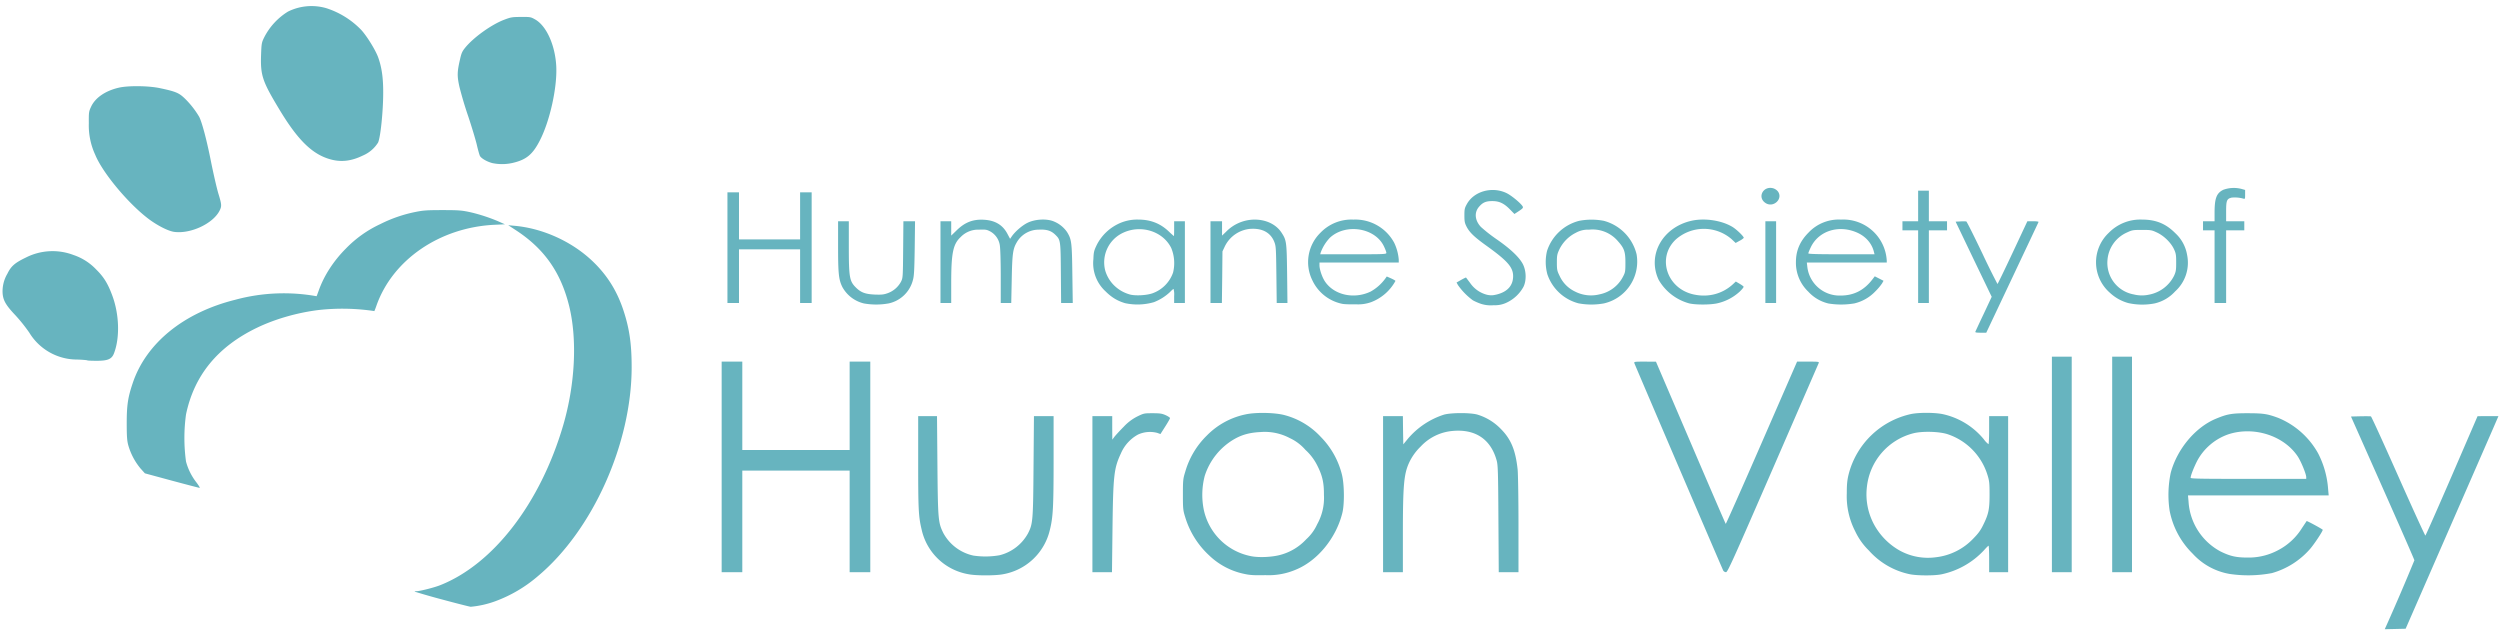 <?xml version="1.0" encoding="utf-8"?>
<svg viewBox="0 0 193.769 49.407" xmlns="http://www.w3.org/2000/svg">
  <g fill="#67b4bf" transform="matrix(0.064, 0, 0, 0.064, -9.986, -11.972)" style="">
    <path d="M3046.7 943.3a2736 2736 0 0033.3-77.7c0-.7-17.3-40.2-38.4-87.7l-38.4-86.4 11.6-.3c6.4-.1 12.1-.1 12.6.2.6.2 15.5 32.8 33.1 72.5 17.6 39.6 32.4 71.9 32.8 71.8.4-.1 14.8-32.7 32-72.4l31.2-72.2 12.7-.1h12.6l-6.4 14.8-56.2 128.7-49.8 114-12.7.3-12.6.3 2.6-5.8zM691.2 913a855.2 855.2 0 01-32.9-9.4c-.4-.3.7-.6 2.4-.6 4 0 21.3-4.4 28.3-7.2 64.5-25.4 121.5-99.5 149.1-193.7 14.4-49.4 17.2-103.4 7.3-144.1-10-40.8-30-69.5-64.4-92l-9.5-6.2 7.5.7c34.5 3 70.3 19.3 95.4 43.6 17 16.4 28.8 35.2 36.5 58.4 7.4 22.3 10.1 41 10.1 69.2 0 92.3-47.1 197.4-113.3 252.9a167.8 167.8 0 01-52.4 30.8 117.2 117.2 0 01-29.2 6.5c-1.4-.1-17.1-4.1-34.9-8.9zM1329 882.5a70.2 70.2 0 01-56.9-54.5c-3.7-15.5-4.1-24.2-4.1-81.2V691h22.8l.5 59.3c.6 65.9.9 69.6 7.1 82.2a54.5 54.5 0 0036.4 27.4 99 99 0 0031.7-.4A54 54 0 001401 833c5.9-11.6 6.2-15.2 6.7-81.7l.5-60.3h23.8v53.3c0 56.7-.7 69.2-4.5 84.4a70.8 70.8 0 01-57.3 53.9c-9.2 1.7-32.3 1.7-41.2-.1zM1663 882.1a86.7 86.7 0 01-42.5-22.3 103.8 103.8 0 01-29.1-46.4c-2.6-8.3-2.8-10.1-2.8-27.4 0-17.3.2-19.1 2.8-27.5a100 100 0 0126.2-44 91.9 91.9 0 0147.4-25.7c12.6-2.6 35.6-2.1 47.1 1.1a91.5 91.5 0 0143.6 26.4 98.8 98.8 0 0125.4 45.2c3 11.5 3.3 35.9.6 46.7-7.5 30.4-29.9 57.8-56 68.6a83.9 83.9 0 01-37.2 6.8c-13.8.3-18.6 0-25.5-1.5zm44.5-23.3a65.6 65.6 0 0030.5-18.7 54.8 54.8 0 0013.2-18.1 65.4 65.4 0 008.2-35.5c.1-15.3-2-24-8.7-36.9a64.2 64.2 0 00-13.7-17.7 56.5 56.5 0 00-19-14.3 64.7 64.7 0 00-35.5-7.3c-12.3.6-21.6 3-30.5 7.9a79.2 79.2 0 00-37 45.3 91.2 91.2 0 00-1.1 41 72.7 72.7 0 0057.1 56.1c9.5 2 26.4 1.2 36.5-1.8zM2469 882.5a90.8 90.8 0 01-49.6-28.7 79.5 79.5 0 01-16.6-23.3 92.5 92.5 0 01-10.2-46c0-10.9.5-16 2.2-22.9a100 100 0 0176-73.2c9.8-1.9 28.3-1.8 38 .2a88.8 88.8 0 0149.7 30.4 27 27 0 005.7 6c.4 0 .8-7.6.8-17v-17h23v189h-23v-16c0-8.8-.3-16-.7-16-.5 0-2.9 2.5-5.5 5.4a97.7 97.7 0 01-51.1 29.1c-8.5 1.9-29.8 1.8-38.7 0zm31.7-20.6a73.7 73.7 0 0044.8-22.3c6.2-6.3 9-10 12.2-16.6 6.6-13.3 7.8-19 7.8-37 0-13.5-.3-16.5-2.3-23a75.5 75.5 0 00-48.2-50c-10-3.4-30.7-4-41.8-1.2a75.3 75.3 0 00-56.2 64.5 77 77 0 008.7 46.1 80 80 0 0030.8 31.3 70.9 70.9 0 0044.2 8.2zM2856 882.1a78.3 78.3 0 01-44.5-24.5 99 99 0 01-28-52.5 130.7 130.7 0 011.4-45.4c7.7-28.8 29.9-55.3 54.9-65.6 13.8-5.7 19.1-6.6 38.7-6.6 18.7.1 23.1.7 36.5 5.6a97.7 97.7 0 0148.4 43 111.1 111.1 0 0112.1 43.2l.7 7.7h-170.4l.7 7.7a73.4 73.4 0 0038.9 60.3c11.6 5.7 19 7.3 32.6 7.3a75.6 75.6 0 0036.9-8.9 74.4 74.4 0 0029-26.9l5.6-8.4c.5-.4 19.5 9.9 19.5 10.6 0 1.8-10.1 17.1-15.3 23.1a95.8 95.8 0 01-46.2 29.3 153.3 153.3 0 01-51.5 1zm93-117.3c-.1-3.9-6.3-19-10.3-25-16.9-25.3-53.4-36.9-84.2-26.7a68.2 68.2 0 00-37.4 31.8c-4.1 8-8.1 18.1-8.1 20.8 0 1.1 12.1 1.3 70 1.3h70v-2.2zM1030 752.5V625h25v107h130V625h25v255h-25V757h-130v123h-25V752.5zM1479 785.5V691h24v14.3l.1 14.2 2.6-3.5c1.5-1.9 6.5-7.4 11.2-12.1a58.8 58.8 0 0116.5-12.5c7.8-3.8 8.3-3.9 18.5-3.9 9 0 11.4.4 15.9 2.4 2.8 1.3 5.2 2.9 5.2 3.5 0 .6-2.6 5.2-5.8 10.2l-5.8 9.1-3.9-1.4a34.8 34.8 0 00-23.4 2.1 47.3 47.3 0 00-20.6 22.8c-8.5 18.2-9.4 26.8-10.2 93.1l-.6 50.7H1479v-94.5zM1831 785.5V691h24l.2 17.1.3 17.1 5.5-6.7a95.6 95.6 0 0143.5-29.2c8.7-2.6 33.7-2.6 41.5.1a65.9 65.9 0 0127.5 17c12.5 12.5 18 25.9 20.5 49.6.5 5.2 1 35.3 1 66.8V880h-23.9l-.4-64.2c-.3-56.3-.6-65.1-2-70.6-7.1-26.5-26.4-39.2-54.9-36.1a59.8 59.8 0 00-37.2 18.7 66.3 66.3 0 00-14.2 19.9c-6.2 13.8-7.4 27.3-7.4 86.6V880h-24v-94.5zM2243 878.1c-1.5-2.9-107.1-249.3-107.7-251.3-.5-1.7.6-1.8 12.8-1.8l13.4.1 42 98c23.1 54 42.2 98.2 42.5 98.4.3.2 19.9-43.9 43.5-98.1l42.9-98.4h13.4c12.3 0 13.4.1 12.8 1.7l-55.4 127.5c-49 112.6-54.9 125.8-56.9 125.8-1.2 0-2.7-.9-3.3-1.9zM2641 749.5V619h24v261h-24V749.5zM2714 749.5V619h24v261h-24V749.5zM364 769.1l-32.5-8.8-5.3-5.9a77 77 0 01-14.9-28.4c-1.4-5.2-1.8-10.5-1.8-26.5 0-21.6 1.4-31.1 7.2-48.3 16.2-48.5 61.7-85.5 124.2-101.1a224.7 224.7 0 0198.5-4.3c.2-.2 1.3-3.2 2.6-6.8 6.4-18.1 18-36 33-51a140.1 140.1 0 0141.5-29.5 168.1 168.1 0 0142.9-14.8c9.5-1.9 14.3-2.2 32.6-2.2 18.7 0 22.9.3 32.4 2.3 11.5 2.5 25.9 7.2 36.6 12l6.5 2.9-13 .6c-66 3.3-122.9 42.3-142.5 97.7a81.8 81.8 0 01-2.6 6.8 261.5 261.5 0 00-67.4-1.3c-26.1 3.2-53 11-74.8 21.5-47.6 23-76 57.6-85.9 105a209 209 0 000 57 70.8 70.8 0 0012.6 25.3c2.8 3.7 4.6 6.7 3.9 6.6-.7 0-15.9-4-33.8-8.8zM261.8 623.5c-.3-.3-5.7-.8-11.9-1a67.7 67.7 0 01-58.4-32.6 196.4 196.4 0 00-16.6-20.8c-11.6-12.2-15-18-15.7-26.7a42 42 0 015.8-23.9c4.5-9.2 9-13.1 22.5-19.6a71.3 71.3 0 0157.6-3 67.4 67.4 0 0127.5 17.6c9 8.9 13.9 16.7 19.2 30.9 8.7 23 9.6 51.5 2.3 70.5-2.7 7.1-7.4 9.1-21.1 9.1-5.9 0-10.9-.2-11.2-.5zM2548.3 588.8c.3-.7 4.8-10.5 10.2-21.8l9.6-20.5-21.9-45.5-21.8-45.5 5.9-.3c3.3-.2 6.5-.1 7.1.1.6.3 9.2 17.4 19.1 38.1a925.6 925.6 0 0018.6 37.6c.3 0 8.6-17.1 18.4-38l17.8-38h7c3.8 0 6.7.4 6.5.9-.1.5-14.5 30.8-31.8 67.5l-31.5 66.6h-6.9c-5 0-6.7-.3-6.3-1.2zM1949.8 555.1c-3.1-1-7.7-3-10.1-4.4a78.7 78.7 0 01-18-18.4l-1.7-3.1 5.6-3.2c3.1-1.7 5.7-3 5.9-2.8l4.9 6.5a35.5 35.5 0 0020.7 14.4c4.6.9 6.7.8 12-.5 12.7-3.3 19.4-10.9 19.4-22.1 0-10.8-6.8-18.5-32.1-36.7-14.9-10.7-20.4-16-24.1-22.9-2.4-4.7-2.8-6.5-2.8-13.9 0-7.7.3-9 3.1-14 8.6-15.3 30.3-21.4 47.7-13.2 6 2.8 17.7 12.5 19.8 16.3.8 1.6.1 2.4-4.5 5.5l-5.5 3.6-5.5-5.6c-7.1-7.3-13-10.1-21.6-10-7.5 0-11.3 1.7-15.7 6.8-6.1 6.9-5.2 16.6 2.2 24.5a183 183 0 0018.7 14.7c17.4 12 28.3 22.5 32.4 30.9 3.9 8.2 4.1 19.5.4 27a45 45 0 01-19.6 18.7 32.6 32.6 0 01-16.3 3.5 39 39 0 01-15.3-1.6zM1202.5 554.6a40.4 40.4 0 01-26.3-19.9c-4.4-8.9-5.2-15.9-5.2-48.9V455h13v29.8c0 38.2.8 42.7 8.5 50.4 6.1 6.1 11.5 8.1 23 8.6 8.4.3 10.9 0 15.6-1.7a29.7 29.7 0 0016.1-13.9c2.3-4.6 2.3-5.4 2.6-38.9l.3-34.3h14.1l-.4 32.8c-.4 26.6-.8 33.8-2.2 38.5a38.7 38.7 0 01-29.3 28.2 85.2 85.2 0 01-29.8.1zM1518.5 554.2c-9.1-2.7-16.3-7-23.5-14.2a46.2 46.2 0 01-14.8-39.2c.3-8.7.8-10.3 4.2-17.4a57 57 0 0124.7-24.6 52.2 52.2 0 0125.7-5.8c14.6 0 26.5 4.7 36.6 14.3a134 134 0 006.3 5.7c.2 0 .3-4 .3-9v-9h13v99h-13v-8.5a26 26 0 00-.7-8.5c-.5 0-2.4 1.7-4.3 3.7a59.7 59.7 0 01-19.5 12.3 71.4 71.4 0 01-35 1.2zm33.7-12.1a40.9 40.9 0 0024.5-25 48 48 0 00-2.2-29.6c-9.9-20.3-36.5-28.7-58.2-18.6a39.5 39.5 0 00-21.8 45.7c4 13.9 15 24.8 29.5 29 6.6 2 21.1 1.2 28.2-1.5zM1781.5 555a51.2 51.2 0 01-36.1-28.4 49.8 49.8 0 019.9-57.8A52 52 0 011795 453a53.5 53.5 0 0149.4 27.9 58 58 0 015.6 20.5v3.6h-96v3.4c0 5.1 3.3 14.7 6.8 19.8 11.2 16.3 35.1 21.5 55.1 12a55.3 55.3 0 0017.6-15.5l2-2.8 5.2 2.3c2.9 1.3 5.3 2.7 5.3 3.1a56.4 56.4 0 01-29.5 25.7 46.6 46.6 0 01-18.5 2.6c-6.9.2-14.3-.1-16.5-.6zm53.5-61.7c0-1-1.3-4.5-2.9-7.8-10.6-22.6-46.2-28.3-65.4-10.6a52 52 0 00-11.2 17.9l-.6 2.2h40c37.5 0 40.1-.1 40.1-1.7zM2067.6 554.4a54.3 54.3 0 01-37.6-35.1 57 57 0 01-.4-28.4 55.3 55.3 0 0138.9-36.4 79.1 79.1 0 0129.9 0 55.6 55.6 0 0139.6 40.4 51.9 51.9 0 01-39.5 59.6 84.5 84.5 0 01-30.9-.1zm25.7-10.9a40.8 40.8 0 0028.4-21.6c2.6-5 2.8-6.2 2.8-16.9 0-13.3-1.5-17.4-9.1-25.9a40.2 40.2 0 00-34.9-13.9 30 30 0 00-15.9 3.7 44 44 0 00-20 20c-2.8 6-3.1 7.5-3.1 16.1 0 8.8.3 10.1 3.4 16.4a38.7 38.7 0 0018.5 18.7 42.4 42.4 0 0029.9 3.4zM2201.8 554.5a61.3 61.3 0 01-37-28.5c-14.2-30 4.6-63.7 39.8-71.6 15.8-3.5 36-.5 49.1 7.2 5.3 3.1 14.6 12.1 14.1 13.6a19 19 0 01-5.1 3.5l-4.7 2.6-5-4.7a51.4 51.4 0 00-67.5.5c-23.1 21.8-11 59.3 21.4 66.5 17.8 4 35.2-.6 48-12.5l3.3-3.1 4.4 2.6c2.4 1.4 4.7 3 5 3.6.4.5-1.9 3.4-5.1 6.4a59.3 59.3 0 01-27.2 13.9c-8.5 1.8-25.9 1.8-33.5 0zM2370.3 554.6a48.2 48.2 0 01-24.4-14.4 48.2 48.2 0 01-14.9-35.7c0-14 4.9-25.4 15.5-36a50.3 50.3 0 0139-15.5 52.7 52.7 0 0155.5 49.8v2.2h-96.8l.5 4.3A39.3 39.3 0 002385 545c15.9 0 28.3-6.2 38.5-19.4l3-3.9 5.3 2.7 5.3 2.7-1.8 3.2a65 65 0 01-8.3 9.8 51 51 0 01-25.2 14.4 95.2 95.2 0 01-31.5.1zm55.2-62.3c-2.3-9.8-9.1-18-18.8-22.8-22.5-10.9-47.9-3.5-57.7 17-1.7 3.5-3 6.8-3 7.4 0 .8 11.5 1.1 40.1 1.1h40.1l-.7-2.7zM2733.5 554.1a53.3 53.3 0 01-22.3-12.5 49 49 0 01-1.2-72.7 53.4 53.4 0 0140.3-15.9c16.7 0 28.8 5 40.2 16.5a46 46 0 0114.2 26.1 46.8 46.8 0 01-14.6 44.5 47.7 47.7 0 01-24.6 14.4 78.3 78.3 0 01-32-.4zm25.1-10.2a42.6 42.6 0 0030.2-22.6c2.4-5.2 2.7-7 2.7-16.3s-.3-11.1-2.7-16.3c-3.7-7.8-12-16-20.5-20-6.4-3-7.4-3.2-18.3-3.2s-11.9.2-18.3 3.2a39.8 39.8 0 00-23.4 33.3 38.8 38.8 0 0031.7 41.6 40.3 40.3 0 0018.6.3zM1037 487v-67h14v57h74v-57h14v134h-14v-65h-74v65h-14v-67zM1295 504.5V455h13v17.4l6.3-6.1c10.1-10 20-13.9 33.5-13.1 13.4.8 22.5 6.2 28.2 16.9l3.3 6.2 2-2.9c4.4-6.3 13-13.6 19.5-16.7 8.5-4 20.9-4.9 29.5-2.2a35.8 35.8 0 0118 13.6c5.5 9 5.9 12.3 6.4 50.7l.5 35.2h-14.1l-.3-36.2c-.3-40.1-.4-40.2-6.8-46.5-5.2-5-10.5-6.6-20.2-6.1a30.6 30.6 0 00-26.5 15.5c-4.6 7.9-5.4 13.6-6 44.6l-.6 28.7H1368v-31.7c0-18.8-.5-34.2-1.1-38a23 23 0 00-11.9-17.1c-4-2.1-5.5-2.3-13.5-2a29.2 29.2 0 00-22 8.9c-9.3 8.6-11.5 19.3-11.5 56.1V554h-13v-49.5zM1622 504.5V455h14v17.4l4.8-4.6a48.6 48.6 0 0134.7-14.8c13.8 0 25.9 5.8 32.4 15.6 6.2 9.4 6.4 11.3 6.9 50.2l.4 35.2h-13l-.4-34.2c-.4-32.8-.5-34.6-2.6-40-4.5-11.1-14.4-16.5-28.8-15.6a38 38 0 00-31.2 21.6l-2.7 5.7-.3 31.3-.4 31.2H1622v-49.5zM2294 504.5V455h13v99h-13v-49.5zM2479 510v-44h-19v-11h19v-37h13v37h22v11h-22v88h-13v-44zM2838 510v-44h-14v-11h14v-9.9c0-18 2.3-24.1 10.6-28.2a37.4 37.4 0 0122.2-1l4.2 1.2v5.6c0 5.3-.1 5.5-2.2 4.9a39 39 0 00-14.2-1.2c-5.8 1.4-6.6 3.5-6.6 16.6v12h22v11h-22v88h-14v-44zM367.1 467.9c-7-.9-19.7-7.3-30.3-15.1-24.8-18.4-56.4-56.2-65.4-78.2a84.6 84.6 0 01-7.8-38.1c-.1-13.4 0-14.3 2.8-20.3 5-10.7 17.1-19.1 33.3-22.9 11.5-2.7 36.2-2.4 49.9.5 19.3 4.1 23.1 5.7 30.2 12.5a108 108 0 0117.5 22.3c3.4 6.7 9.1 28.1 14.2 53.9 3 14.9 7 32.3 8.9 38.7 4.2 13.7 4.3 15.5 1.5 21.1-8 15.6-34.9 28.2-54.8 25.6zM2294 432.8c-10.1-6.9-2.6-21 9.5-17.7a12 12 0 015.5 3.6c7 9-5.3 20.7-15 14.1zM752.4 384.6c-6.4-1.6-13.6-5.7-15.2-8.8-.6-1.3-2.3-7.2-3.7-13.3-1.4-6-6.1-21.6-10.4-34.5a459.8 459.8 0 01-10.6-35.5c-3-13.4-2.9-18.3.7-33.8 1.6-7.3 2.7-9.6 6.3-14 10.2-12.5 31.9-28 47.3-33.8 7.9-3 9.7-3.3 20.2-3.3 11-.1 11.8 0 16.9 2.9 13.8 7.6 24.5 31.2 25.8 57 1.2 25.6-7.7 65.9-19.8 89.5-8.5 16.7-16 23.1-31.5 27a57.4 57.4 0 01-26 .6zM558 380.5c-22.8-5.6-40.8-22.8-63.9-61.3-20.4-33.8-22.7-40.9-21.9-65.6.5-13.8.7-14.9 3.6-20.9a78.5 78.5 0 0129-31.6 64.2 64.2 0 0146.2-4.2 102 102 0 0142.4 26.3c7 7.6 17.2 24.2 20.5 33 4.4 12.1 6.3 25.1 6.2 43.3 0 22.5-3.3 54.2-6.2 60.2a40.2 40.2 0 01-18.6 15.8c-13.1 6.4-25 8-37.3 5z"/>
  </g>
</svg>